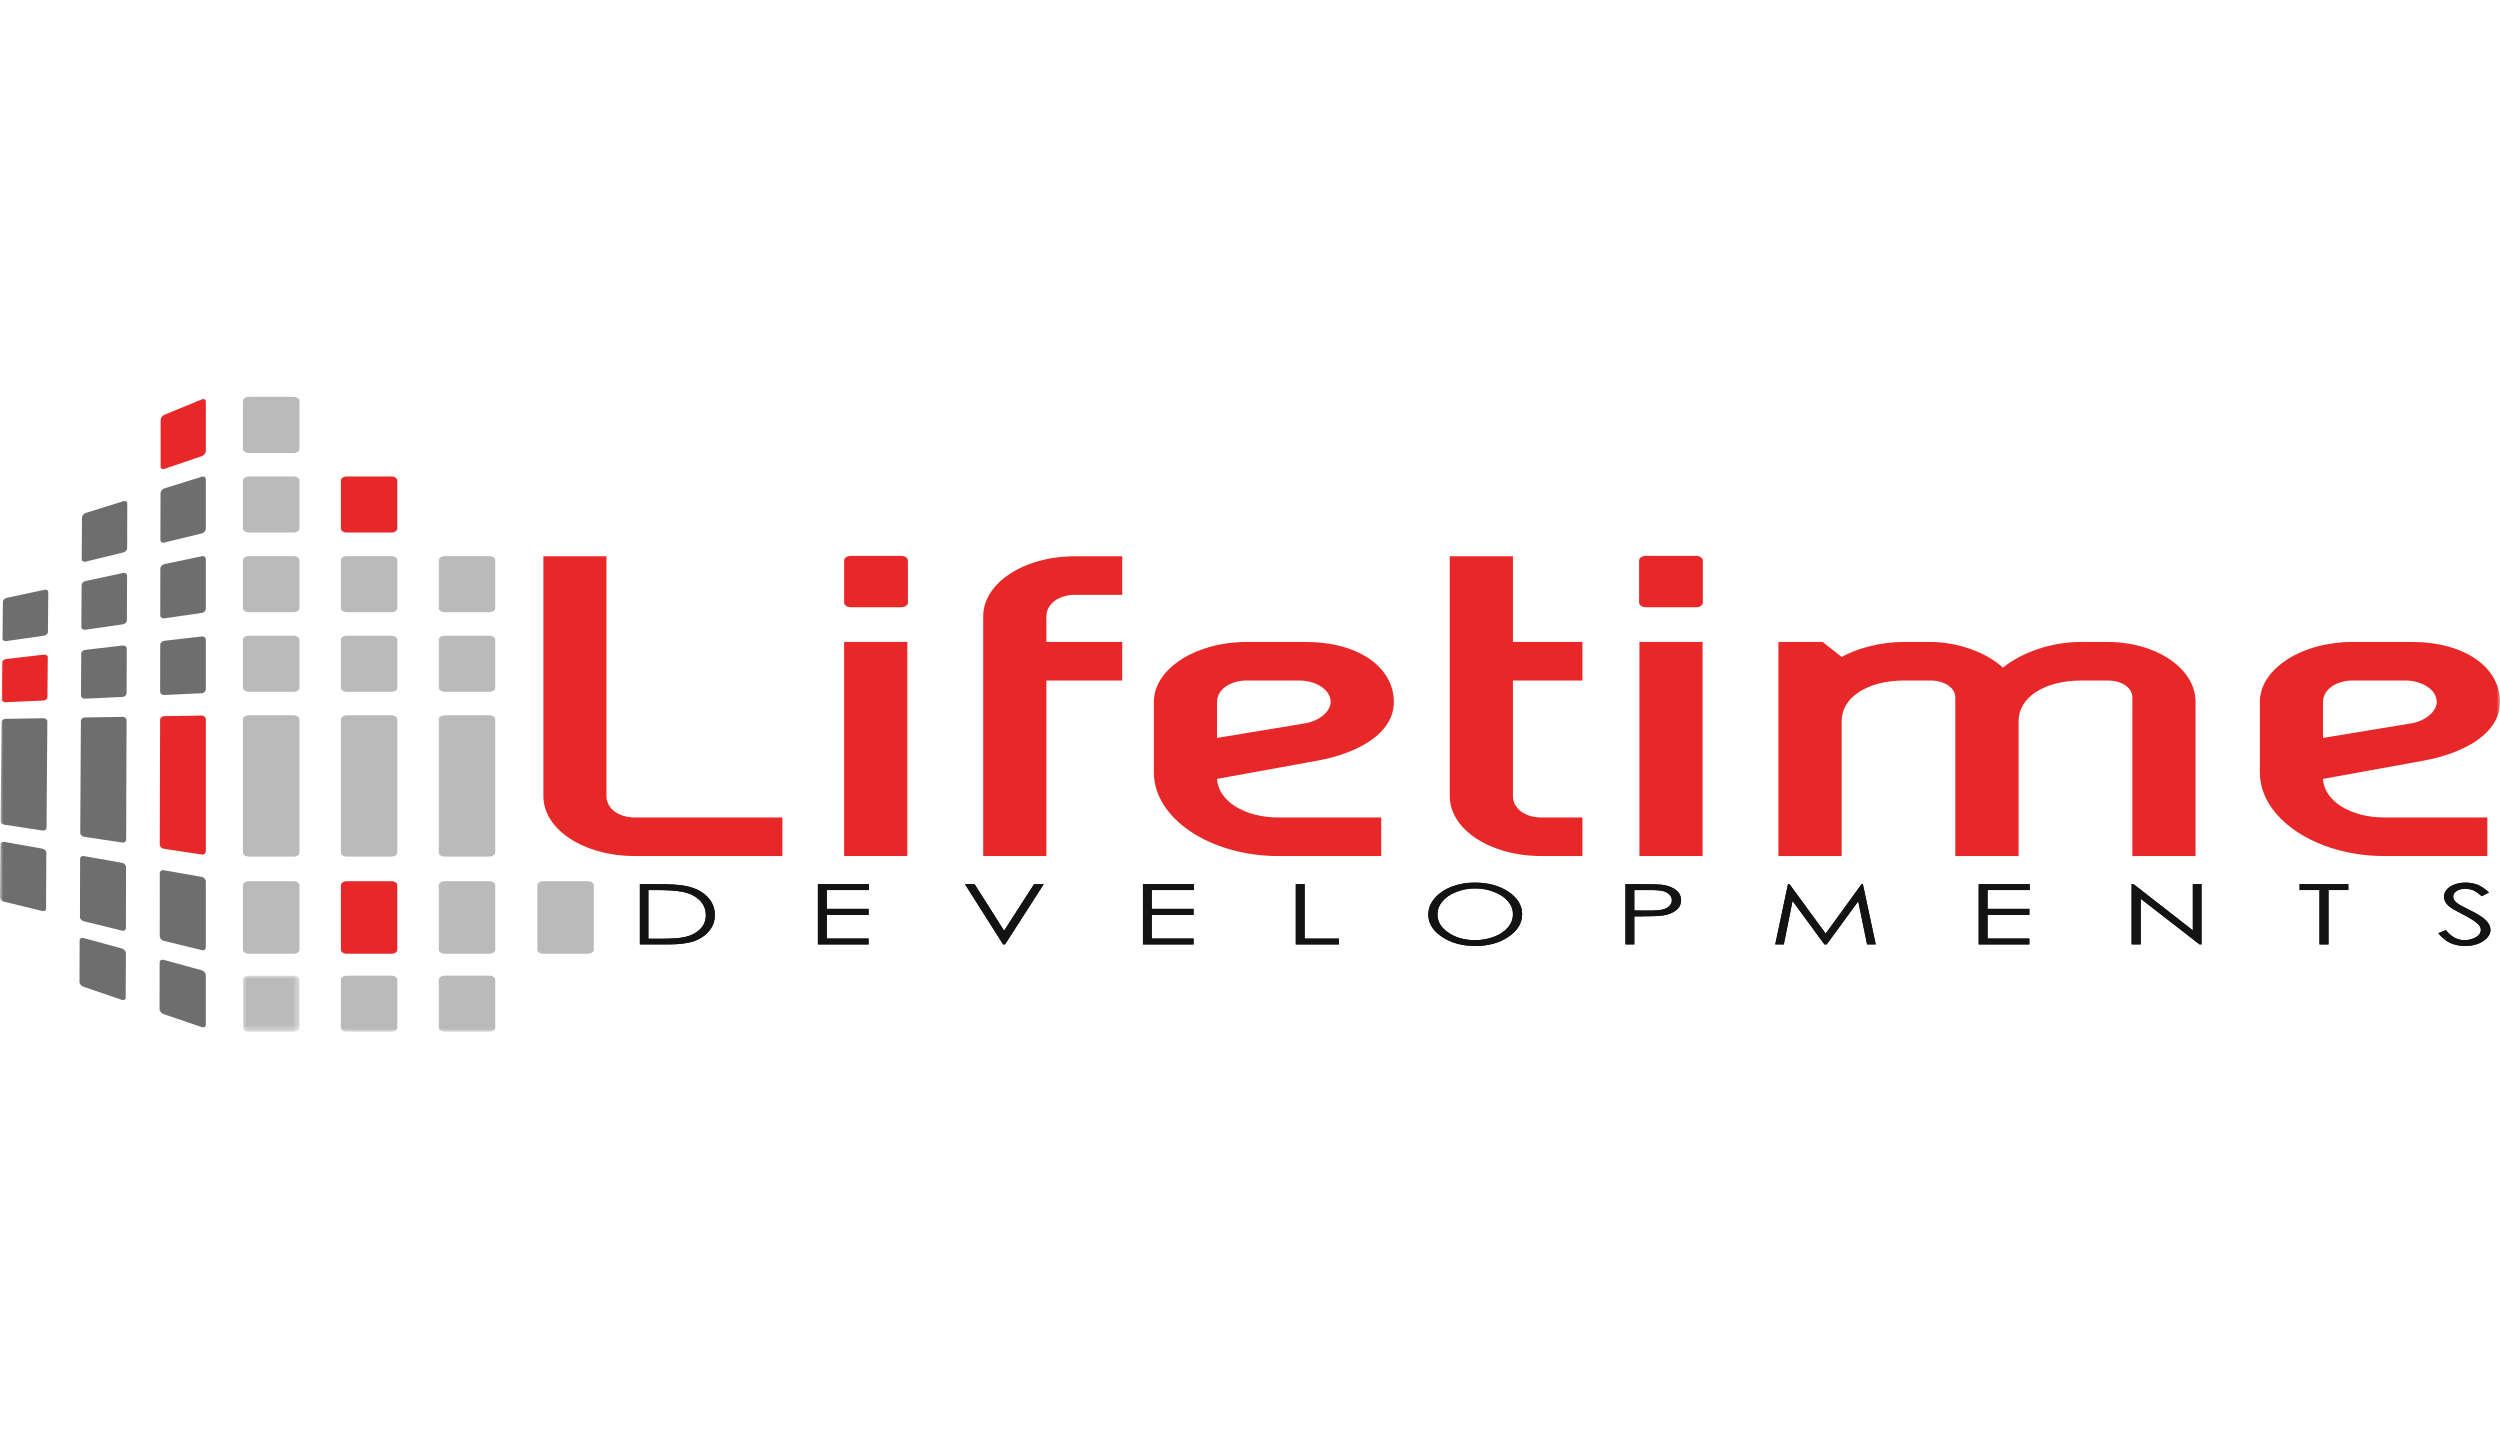<?xml version="1.0" encoding="UTF-8"?>
<svg width="378px" height="216px" viewBox="0 0 378 216" version="1.1" xmlns="http://www.w3.org/2000/svg" xmlns:xlink="http://www.w3.org/1999/xlink">
    <title>L / Lifetime Developments / Vector / lifetime-developments</title>
    <defs>
        <polygon id="path-1" points="0 0 8.547 0 8.547 8.484 0 8.484"></polygon>
        <polygon id="path-3" points="0 96 378 96 378 0 0 0"></polygon>
    </defs>
    <g id="L-/-Lifetime-Developments-/-Vector-/-lifetime-developments" stroke="none" stroke-width="1" fill="none" fill-rule="evenodd">
        <g id="Group-94" transform="translate(0, 60)">
            <path d="M98.035,81.941 L99.598,81.941 C101.452,81.941 102.747,81.863 103.464,81.697 C104.475,81.48 105.268,81.079 105.849,80.495 C106.435,79.92 106.721,79.217 106.721,78.367 C106.721,77.497 106.412,76.735 105.782,76.122 C105.148,75.487 104.278,75.06 103.161,74.838 C102.308,74.664 100.926,74.574 98.986,74.574 L98.035,74.574 L98.035,81.941 Z M96.747,82.797 L96.747,73.679 L99.537,73.679 C101.545,73.679 103.01,73.789 103.92,74.011 C105.227,74.311 106.246,74.848 106.982,75.616 C107.719,76.383 108.084,77.298 108.084,78.352 C108.084,79.268 107.794,80.073 107.216,80.765 C106.623,81.463 105.873,81.973 104.935,82.306 C104.007,82.631 102.708,82.797 101.033,82.797 L96.747,82.797 Z" id="Fill-1" fill="#141314"></path>
            <polygon id="Fill-3" fill="#141314" points="123.665 73.679 131.385 73.679 131.385 74.575 125.012 74.575 125.012 77.421 131.333 77.421 131.333 78.327 125.012 78.327 125.012 81.907 131.333 81.907 131.333 82.797 123.665 82.797"></polygon>
            <polygon id="Fill-5" fill="#141314" points="145.897 73.679 147.354 73.679 151.818 80.726 156.358 73.679 157.815 73.679 151.961 82.797 151.673 82.797"></polygon>
            <polygon id="Fill-7" fill="#141314" points="172.814 73.679 180.523 73.679 180.523 74.575 174.15 74.575 174.15 77.421 180.47 77.421 180.47 78.327 174.15 78.327 174.15 81.907 180.47 81.907 180.47 82.797 172.814 82.797"></polygon>
            <polygon id="Fill-9" fill="#141314" points="195.919 73.679 197.266 73.679 197.266 81.915 202.442 81.915 202.442 82.797 195.919 82.797"></polygon>
            <polygon id="Fill-11" fill="#141314" points="195.919 73.679 197.266 73.679 197.266 81.915 202.442 81.915 202.442 82.797 195.919 82.797"></polygon>
            <path d="M223.025,74.331 C222.02,74.331 221.076,74.506 220.193,74.863 C219.29,75.214 218.6,75.687 218.102,76.28 C217.591,76.884 217.346,77.549 217.346,78.276 C217.346,79.365 217.906,80.278 219.008,81.027 C220.121,81.775 221.465,82.153 223.025,82.153 C224.07,82.153 225.037,81.966 225.932,81.625 C226.815,81.288 227.501,80.815 228.008,80.219 C228.503,79.631 228.756,78.955 228.756,78.232 C228.756,77.508 228.503,76.859 228.008,76.263 C227.501,75.682 226.8,75.214 225.909,74.863 C225.002,74.506 224.036,74.331 223.025,74.331 M222.961,73.449 C225.002,73.449 226.713,73.91 228.087,74.838 C229.457,75.759 230.149,76.889 230.149,78.232 C230.149,79.575 229.457,80.7 228.091,81.641 C226.716,82.567 225.041,83.033 223.077,83.033 C221.072,83.033 219.389,82.567 218.015,81.641 C216.633,80.721 215.958,79.596 215.958,78.276 C215.958,77.406 216.271,76.582 216.897,75.845 C217.52,75.094 218.382,74.506 219.453,74.076 C220.537,73.661 221.697,73.449 222.961,73.449" id="Fill-13" fill="#141314"></path>
            <path d="M247.11,74.574 L247.11,77.661 L249.384,77.677 C250.307,77.677 250.988,77.626 251.417,77.508 C251.84,77.406 252.177,77.217 252.422,76.96 C252.668,76.71 252.785,76.424 252.785,76.117 C252.785,75.809 252.668,75.529 252.422,75.272 C252.177,75.022 251.852,74.843 251.456,74.736 C251.044,74.633 250.398,74.574 249.496,74.574 L247.11,74.574 Z M245.767,73.679 L248.446,73.679 C249.979,73.679 251.028,73.723 251.554,73.815 C252.331,73.943 252.954,74.209 253.445,74.601 C253.943,75.001 254.177,75.503 254.177,76.109 C254.177,76.716 253.943,77.217 253.464,77.605 C252.988,78.009 252.331,78.265 251.5,78.411 C250.889,78.506 249.753,78.557 248.077,78.557 L247.11,78.557 L247.11,82.797 L245.767,82.797 L245.767,73.679 Z" id="Fill-15" fill="#141314"></path>
            <polygon id="Fill-17" fill="#141314" points="268.414 82.797 270.343 73.679 270.569 73.679 276.043 81.16 281.469 73.679 281.664 73.679 283.616 82.797 282.3 82.797 280.962 76.276 276.194 82.797 275.852 82.797 271.033 76.225 269.713 82.797"></polygon>
            <polygon id="Fill-19" fill="#141314" points="299.175 73.679 306.898 73.679 306.898 74.575 300.522 74.575 300.522 77.421 306.842 77.421 306.842 78.327 300.522 78.327 300.522 81.907 306.842 81.907 306.842 82.797 299.175 82.797"></polygon>
            <polygon id="Fill-21" fill="#141314" points="322.298 82.797 322.298 73.679 322.588 73.679 331.554 80.669 331.554 73.679 332.873 73.679 332.873 82.797 332.581 82.797 323.68 75.897 323.68 82.797"></polygon>
            <polygon id="Fill-23" fill="#141314" points="347.697 74.574 347.697 73.679 355.069 73.679 355.069 74.574 352.073 74.574 352.073 82.797 350.703 82.797 350.703 74.574"></polygon>
            <path d="M368.676,81.104 L369.821,80.637 C370.625,81.646 371.564,82.153 372.61,82.153 C373.066,82.153 373.489,82.068 373.885,81.923 C374.286,81.786 374.593,81.595 374.8,81.36 C375.003,81.122 375.105,80.859 375.105,80.597 C375.105,80.291 374.95,79.985 374.649,79.69 C374.226,79.288 373.456,78.802 372.339,78.225 C371.224,77.661 370.514,77.242 370.236,76.979 C369.766,76.551 369.529,76.091 369.529,75.584 C369.529,75.188 369.67,74.83 369.956,74.49 C370.232,74.173 370.625,73.923 371.141,73.722 C371.643,73.539 372.206,73.449 372.799,73.449 C373.433,73.449 374.027,73.559 374.574,73.764 C375.136,73.979 375.71,74.369 376.34,74.94 L375.227,75.509 C374.728,75.053 374.297,74.753 373.932,74.608 C373.588,74.465 373.188,74.388 372.776,74.388 C372.229,74.388 371.782,74.49 371.436,74.728 C371.096,74.951 370.926,75.222 370.926,75.547 C370.926,75.751 370.974,75.943 371.104,76.127 C371.228,76.314 371.454,76.518 371.773,76.736 C371.945,76.859 372.534,77.149 373.516,77.651 C374.682,78.225 375.476,78.743 375.913,79.196 C376.344,79.664 376.562,80.117 376.562,80.586 C376.562,81.238 376.189,81.805 375.457,82.298 C374.701,82.792 373.798,83.033 372.743,83.033 C371.927,83.033 371.179,82.886 370.514,82.593 C369.849,82.291 369.239,81.794 368.676,81.104" id="Fill-25" fill="#141314"></path>
            <path d="M45.28,7.871 C45.28,8.216 44.872,8.493 44.366,8.493 L37.647,8.493 C37.144,8.493 36.733,8.216 36.733,7.871 L36.733,0.62 C36.733,0.274 37.144,0 37.647,0 L44.366,0 C44.872,0 45.28,0.274 45.28,0.62 L45.28,7.871 Z" id="Fill-27" fill="#BBBABA"></path>
            <path d="M45.28,19.909 C45.28,20.25 44.872,20.524 44.366,20.524 L37.647,20.524 C37.144,20.524 36.733,20.25 36.733,19.909 L36.733,12.653 C36.733,12.321 37.144,12.039 37.647,12.039 L44.366,12.039 C44.872,12.039 45.28,12.321 45.28,12.653 L45.28,19.909 Z" id="Fill-29" fill="#BBBABA"></path>
            <path d="M45.28,31.946 C45.28,32.289 44.872,32.565 44.366,32.565 L37.647,32.565 C37.144,32.565 36.733,32.289 36.733,31.946 L36.733,24.7 C36.733,24.354 37.144,24.086 37.647,24.086 L44.366,24.086 C44.872,24.086 45.28,24.354 45.28,24.7 L45.28,31.946 Z" id="Fill-31" fill="#BBBABA"></path>
            <path d="M45.28,43.985 C45.28,44.325 44.872,44.599 44.366,44.599 L37.647,44.599 C37.144,44.599 36.733,44.325 36.733,43.985 L36.733,36.729 C36.733,36.396 37.144,36.12 37.647,36.12 L44.366,36.12 C44.872,36.12 45.28,36.396 45.28,36.729 L45.28,43.985 Z" id="Fill-33" fill="#BBBABA"></path>
            <path d="M45.28,68.914 C45.28,69.247 44.872,69.523 44.366,69.523 L37.647,69.523 C37.144,69.523 36.733,69.247 36.733,68.914 L36.733,48.759 C36.733,48.427 37.144,48.153 37.647,48.153 L44.366,48.153 C44.872,48.153 45.28,48.427 45.28,48.759 L45.28,68.914 Z" id="Fill-35" fill="#BBBABA"></path>
            <path d="M45.28,83.603 C45.28,83.936 44.872,84.209 44.366,84.209 L37.647,84.209 C37.144,84.209 36.733,83.936 36.733,83.603 L36.733,73.851 C36.733,73.513 37.144,73.237 37.647,73.237 L44.366,73.237 C44.872,73.237 45.28,73.513 45.28,73.851 L45.28,83.603 Z" id="Fill-37" fill="#BBBABA"></path>
            <g id="Group-41" transform="translate(36.733, 87.516)">
                <mask id="mask-2" fill="white">
                    <use xlink:href="#path-1"></use>
                </mask>
                <g id="Clip-40"></g>
                <path d="M8.547,7.87 C8.547,8.211 8.139,8.484 7.633,8.484 L0.914,8.484 C0.412,8.484 0,8.211 0,7.87 L0,0.614 C0,0.282 0.412,0 0.914,0 L7.633,0 C8.139,0 8.547,0.282 8.547,0.614 L8.547,7.87 Z" id="Fill-39" fill="#BBBABA" mask="url(#mask-2)"></path>
            </g>
            <path d="M60.071,19.909 C60.071,20.25 59.671,20.524 59.18,20.524 L52.446,20.524 C51.947,20.524 51.543,20.25 51.543,19.909 L51.543,12.653 C51.543,12.321 51.947,12.039 52.446,12.039 L59.18,12.039 C59.671,12.039 60.071,12.321 60.071,12.653 L60.071,19.909 Z" id="Fill-42" fill="#E82828"></path>
            <mask id="mask-4" fill="white">
                <use xlink:href="#path-3"></use>
            </mask>
            <g id="Clip-45"></g>
            <polygon id="Fill-44" fill="#E82828" mask="url(#mask-4)" points="127.632 69.434 137.19 69.434 137.19 37.061 127.632 37.061"></polygon>
            <path d="M158.212,33.184 L158.212,37.061 L169.682,37.061 L169.682,42.892 L158.212,42.892 L158.212,69.434 L148.661,69.434 L148.661,33.184 C148.661,28.12 154.873,24.111 162.516,24.111 L169.682,24.111 L169.682,29.943 L162.516,29.943 C160.031,29.943 158.212,31.362 158.212,33.184" id="Fill-46" fill="#E82828" mask="url(#mask-4)"></path>
            <path d="M184.015,51.573 L197.36,49.364 C199.38,49.037 201.193,47.617 201.193,46.134 C201.193,44.248 198.905,42.892 196.417,42.892 L188.511,42.892 C186.028,42.892 184.015,44.248 184.015,46.134 L184.015,51.573 Z M208.838,69.434 L193.284,69.434 C182.962,69.434 174.465,63.73 174.465,56.806 L174.465,46.134 C174.465,41.076 180.867,37.061 188.511,37.061 L197.36,37.061 C205.507,37.061 210.748,40.949 210.748,46.134 C210.748,50.98 205.21,53.891 199.282,54.995 L184.015,57.77 C184.209,61.154 188.218,63.603 193.284,63.603 L208.838,63.603 L208.838,69.434 Z" id="Fill-47" fill="#E82828" mask="url(#mask-4)"></path>
            <path d="M239.266,63.602 L239.266,69.433 L233.067,69.433 C225.312,69.433 219.204,65.418 219.204,60.366 L219.204,24.112 L228.756,24.112 L228.756,37.06 L239.266,37.06 L239.266,42.893 L228.756,42.893 L228.756,60.366 C228.756,62.247 230.575,63.602 233.067,63.602 L239.266,63.602 Z" id="Fill-48" fill="#E82828" mask="url(#mask-4)"></path>
            <path d="M118.3,63.602 L118.3,69.433 L96,69.433 C88.261,69.433 82.157,65.418 82.157,60.366 L82.157,24.112 L91.696,24.112 L91.696,60.366 C91.696,62.247 93.52,63.602 96,63.602 L118.3,63.602 Z" id="Fill-49" fill="#E82828" mask="url(#mask-4)"></path>
            <polygon id="Fill-50" fill="#E82828" mask="url(#mask-4)" points="247.88 69.434 257.427 69.434 257.427 37.061 247.88 37.061"></polygon>
            <path d="M278.456,69.434 L268.894,69.434 L268.894,37.061 L275.584,37.061 L278.456,39.33 C280.849,38.032 284.187,37.061 288.007,37.061 L291.832,37.061 C296.042,37.061 300.431,38.678 302.836,40.949 C305.691,38.678 309.993,37.061 314.774,37.061 L318.591,37.061 C326.042,37.061 331.971,41.077 331.971,46.125 L331.971,69.434 L322.41,69.434 L322.41,45.468 C322.41,43.992 320.882,42.892 318.591,42.892 L314.774,42.892 C309.031,42.892 305.211,45.468 305.211,49.036 L305.211,69.434 L295.645,69.434 L295.645,45.468 C295.645,43.992 294.026,42.892 291.832,42.892 L288.007,42.892 C282.281,42.892 278.456,45.468 278.456,49.036 L278.456,69.434 Z" id="Fill-51" fill="#E82828" mask="url(#mask-4)"></path>
            <path d="M351.238,51.573 L364.618,49.364 C366.623,49.037 368.434,47.617 368.434,46.134 C368.434,44.248 366.147,42.892 363.659,42.892 L355.734,42.892 C353.247,42.892 351.238,44.248 351.238,46.134 L351.238,51.573 Z M376.086,69.434 L360.507,69.434 C350.189,69.434 341.692,63.73 341.692,56.806 L341.692,46.134 C341.692,41.076 348.097,37.061 355.734,37.061 L364.618,37.061 C372.742,37.061 378.002,40.949 378.002,46.134 C378.002,50.98 372.452,53.891 366.528,54.995 L351.238,57.77 C351.424,61.154 355.452,63.603 360.507,63.603 L376.086,63.603 L376.086,69.434 Z" id="Fill-52" fill="#E82828" mask="url(#mask-4)"></path>
            <path d="M137.274,31.127 C137.274,31.511 136.81,31.817 136.256,31.817 L128.655,31.817 C128.089,31.817 127.633,31.511 127.633,31.127 L127.633,24.738 C127.633,24.36 128.089,24.048 128.655,24.048 L136.256,24.048 C136.81,24.048 137.274,24.36 137.274,24.738 L137.274,31.127 Z" id="Fill-53" fill="#E82828" mask="url(#mask-4)"></path>
            <path d="M257.466,31.127 C257.466,31.511 257.006,31.817 256.447,31.817 L248.851,31.817 C248.289,31.817 247.832,31.511 247.832,31.127 L247.832,24.738 C247.832,24.36 248.289,24.048 248.851,24.048 L256.447,24.048 C257.006,24.048 257.466,24.36 257.466,24.738 L257.466,31.127 Z" id="Fill-54" fill="#E82828" mask="url(#mask-4)"></path>
            <path d="M60.071,31.946 C60.071,32.289 59.671,32.565 59.18,32.565 L52.446,32.565 C51.947,32.565 51.543,32.289 51.543,31.946 L51.543,24.7 C51.543,24.354 51.947,24.086 52.446,24.086 L59.18,24.086 C59.671,24.086 60.071,24.354 60.071,24.7 L60.071,31.946 Z" id="Fill-55" fill="#BBBABA" mask="url(#mask-4)"></path>
            <path d="M60.071,43.985 C60.071,44.325 59.671,44.599 59.18,44.599 L52.446,44.599 C51.947,44.599 51.543,44.325 51.543,43.985 L51.543,36.729 C51.543,36.396 51.947,36.12 52.446,36.12 L59.18,36.12 C59.671,36.12 60.071,36.396 60.071,36.729 L60.071,43.985 Z" id="Fill-56" fill="#BBBABA" mask="url(#mask-4)"></path>
            <path d="M60.071,68.914 C60.071,69.247 59.671,69.523 59.18,69.523 L52.446,69.523 C51.947,69.523 51.543,69.247 51.543,68.914 L51.543,48.759 C51.543,48.427 51.947,48.153 52.446,48.153 L59.18,48.153 C59.671,48.153 60.071,48.427 60.071,48.759 L60.071,68.914 Z" id="Fill-57" fill="#BBBABA" mask="url(#mask-4)"></path>
            <path d="M74.878,31.946 C74.878,32.289 74.478,32.565 73.979,32.565 L67.252,32.565 C66.742,32.565 66.346,32.289 66.346,31.946 L66.346,24.7 C66.346,24.354 66.742,24.086 67.252,24.086 L73.979,24.086 C74.478,24.086 74.878,24.354 74.878,24.7 L74.878,31.946 Z" id="Fill-58" fill="#BBBABA" mask="url(#mask-4)"></path>
            <path d="M74.878,43.985 C74.878,44.325 74.478,44.599 73.979,44.599 L67.252,44.599 C66.742,44.599 66.346,44.325 66.346,43.985 L66.346,36.729 C66.346,36.396 66.742,36.12 67.252,36.12 L73.979,36.12 C74.478,36.12 74.878,36.396 74.878,36.729 L74.878,43.985 Z" id="Fill-59" fill="#BBBABA" mask="url(#mask-4)"></path>
            <path d="M74.878,68.914 C74.878,69.247 74.478,69.523 73.979,69.523 L67.252,69.523 C66.742,69.523 66.346,69.247 66.346,68.914 L66.346,48.759 C66.346,48.427 66.742,48.153 67.252,48.153 L73.979,48.153 C74.478,48.153 74.878,48.427 74.878,48.759 L74.878,68.914 Z" id="Fill-60" fill="#BBBABA" mask="url(#mask-4)"></path>
            <path d="M60.071,83.603 C60.071,83.936 59.671,84.209 59.18,84.209 L52.446,84.209 C51.947,84.209 51.543,83.936 51.543,83.603 L51.543,73.851 C51.543,73.513 51.947,73.237 52.446,73.237 L59.18,73.237 C59.671,73.237 60.071,73.513 60.071,73.851 L60.071,83.603 Z" id="Fill-61" fill="#E82828" mask="url(#mask-4)"></path>
            <path d="M60.071,95.386 C60.071,95.727 59.671,96 59.18,96 L52.446,96 C51.947,96 51.543,95.727 51.543,95.386 L51.543,88.13 C51.543,87.797 51.947,87.516 52.446,87.516 L59.18,87.516 C59.671,87.516 60.071,87.797 60.071,88.13 L60.071,95.386 Z" id="Fill-62" fill="#BBBABA" mask="url(#mask-4)"></path>
            <path d="M74.878,83.603 C74.878,83.936 74.478,84.209 73.979,84.209 L67.252,84.209 C66.742,84.209 66.346,83.936 66.346,83.603 L66.346,73.851 C66.346,73.513 66.742,73.237 67.252,73.237 L73.979,73.237 C74.478,73.237 74.878,73.513 74.878,73.851 L74.878,83.603 Z" id="Fill-63" fill="#BBBABA" mask="url(#mask-4)"></path>
            <path d="M74.878,95.386 C74.878,95.727 74.478,96 73.979,96 L67.252,96 C66.742,96 66.346,95.727 66.346,95.386 L66.346,88.13 C66.346,87.797 66.742,87.516 67.252,87.516 L73.979,87.516 C74.478,87.516 74.878,87.797 74.878,88.13 L74.878,95.386 Z" id="Fill-64" fill="#BBBABA" mask="url(#mask-4)"></path>
            <path d="M89.782,83.603 C89.782,83.936 89.382,84.209 88.883,84.209 L82.157,84.209 C81.647,84.209 81.25,83.936 81.25,83.603 L81.25,73.851 C81.25,73.513 81.647,73.237 82.157,73.237 L88.883,73.237 C89.382,73.237 89.782,73.513 89.782,73.851 L89.782,83.603 Z" id="Fill-65" fill="#BBBABA" mask="url(#mask-4)"></path>
            <path d="M30.53,0.376 L24.886,2.704 C24.546,2.832 24.287,3.197 24.287,3.514 L24.287,10.531 C24.287,10.845 24.534,11.003 24.867,10.888 L30.53,8.963 C30.843,8.85 31.12,8.492 31.12,8.159 L31.12,0.722 C31.12,0.395 30.843,0.236 30.53,0.376" id="Fill-66" fill="#E82828" mask="url(#mask-4)"></path>
            <path d="M18.649,15.781 L12.978,17.552 C12.657,17.654 12.398,17.966 12.398,18.247 L12.356,24.554 C12.356,24.835 12.632,24.999 12.945,24.918 L18.626,23.536 C18.959,23.464 19.227,23.166 19.227,22.858 L19.239,16.139 C19.239,15.838 18.974,15.684 18.649,15.781" id="Fill-67" fill="#6E6E6E" mask="url(#mask-4)"></path>
            <path d="M30.53,12.073 L24.851,13.847 C24.53,13.951 24.271,14.282 24.271,14.59 L24.252,21.618 C24.252,21.929 24.517,22.109 24.83,22.032 L30.53,20.651 C30.843,20.569 31.12,20.249 31.12,19.917 L31.12,12.486 C31.12,12.15 30.843,11.971 30.53,12.073" id="Fill-68" fill="#6E6E6E" mask="url(#mask-4)"></path>
            <path d="M6.712,29.176 L1.031,30.396 C0.703,30.467 0.438,30.718 0.438,30.966 L0.37,36.568 C0.37,36.816 0.631,36.969 0.958,36.933 L6.652,36.115 C6.985,36.056 7.248,35.807 7.248,35.532 L7.302,29.533 C7.309,29.265 7.037,29.106 6.712,29.176" id="Fill-69" fill="#6E6E6E" mask="url(#mask-4)"></path>
            <path d="M18.619,26.636 L12.935,27.846 C12.618,27.915 12.337,28.204 12.337,28.477 L12.303,34.79 C12.297,35.065 12.567,35.263 12.896,35.22 L18.588,34.394 C18.925,34.343 19.186,34.069 19.186,33.766 L19.213,27.045 C19.213,26.746 18.936,26.559 18.619,26.636" id="Fill-70" fill="#6E6E6E" mask="url(#mask-4)"></path>
            <path d="M30.53,24.099 L24.83,25.301 C24.513,25.373 24.244,25.685 24.244,25.991 L24.229,33.019 C24.229,33.327 24.494,33.537 24.83,33.499 L30.53,32.672 C30.843,32.637 31.12,32.329 31.12,31.997 L31.12,24.56 C31.12,24.227 30.843,24.022 30.53,24.099" id="Fill-71" fill="#6E6E6E" mask="url(#mask-4)"></path>
            <path d="M6.637,38.979 L0.933,39.645 C0.612,39.68 0.336,39.91 0.336,40.161 L0.279,45.757 C0.279,46.005 0.537,46.184 0.865,46.176 L6.581,45.916 C6.919,45.903 7.172,45.664 7.172,45.404 L7.226,39.393 C7.238,39.133 6.962,38.947 6.637,38.979" id="Fill-72" fill="#E82828" mask="url(#mask-4)"></path>
            <path d="M18.57,37.603 L12.874,38.263 C12.549,38.299 12.281,38.555 12.281,38.836 L12.24,45.149 C12.24,45.43 12.503,45.648 12.835,45.64 L18.551,45.374 C18.883,45.353 19.14,45.103 19.14,44.811 L19.171,38.084 C19.173,37.788 18.907,37.577 18.57,37.603" id="Fill-73" fill="#6E6E6E" mask="url(#mask-4)"></path>
            <path d="M30.53,36.235 L24.826,36.887 C24.494,36.933 24.225,37.214 24.225,37.521 L24.21,44.548 C24.21,44.862 24.474,45.098 24.811,45.085 L30.526,44.816 C30.843,44.811 31.12,44.529 31.12,44.202 L31.12,36.764 C31.12,36.431 30.843,36.202 30.53,36.235" id="Fill-74" fill="#6E6E6E" mask="url(#mask-4)"></path>
            <path d="M6.558,48.596 L0.842,48.691 C0.513,48.704 0.241,48.908 0.241,49.151 L0.086,64.165 C0.086,64.407 0.351,64.651 0.691,64.702 L6.43,65.572 C6.764,65.615 7.033,65.443 7.037,65.175 L7.159,49.066 C7.159,48.801 6.894,48.588 6.558,48.596" id="Fill-75" fill="#6E6E6E" mask="url(#mask-4)"></path>
            <path d="M18.533,48.391 L12.821,48.478 C12.496,48.494 12.231,48.735 12.231,49.011 L12.133,65.917 C12.129,66.204 12.397,66.459 12.722,66.526 L18.484,67.388 C18.813,67.439 19.076,67.242 19.076,66.94 L19.136,48.921 C19.136,48.627 18.869,48.384 18.533,48.391" id="Fill-76" fill="#6E6E6E" mask="url(#mask-4)"></path>
            <path d="M30.526,48.187 L24.799,48.289 C24.463,48.289 24.206,48.555 24.206,48.857 L24.158,67.682 C24.158,68.001 24.434,68.291 24.763,68.334 L30.526,69.204 C30.843,69.255 31.12,69.037 31.12,68.705 L31.12,48.767 C31.12,48.448 30.843,48.179 30.526,48.187" id="Fill-77" fill="#E82828" mask="url(#mask-4)"></path>
            <path d="M6.418,68.321 L0.667,67.298 C0.337,67.247 0.061,67.4 0.061,67.65 L0.001,75.738 C0.001,75.993 0.26,76.25 0.596,76.331 L6.37,77.738 C6.698,77.831 6.961,77.678 6.961,77.405 L7.007,68.914 C7.019,68.648 6.743,68.385 6.418,68.321" id="Fill-78" fill="#6E6E6E" mask="url(#mask-4)"></path>
            <path d="M18.472,70.464 L12.708,69.442 C12.372,69.375 12.111,69.562 12.111,69.836 L12.088,78.633 C12.072,78.922 12.337,79.217 12.673,79.293 L18.433,80.705 C18.774,80.79 19.038,80.61 19.038,80.316 L19.058,71.109 C19.062,70.807 18.797,70.521 18.472,70.464" id="Fill-79" fill="#6E6E6E" mask="url(#mask-4)"></path>
            <path d="M30.526,72.592 L24.763,71.575 C24.426,71.518 24.158,71.728 24.158,72.029 L24.154,81.549 C24.154,81.856 24.422,82.17 24.755,82.255 L30.519,83.662 C30.843,83.749 31.12,83.552 31.12,83.227 L31.12,73.295 C31.12,72.963 30.843,72.656 30.526,72.592" id="Fill-80" fill="#6E6E6E" mask="url(#mask-4)"></path>
            <path d="M18.423,83.406 L12.659,81.839 C12.319,81.748 12.054,81.89 12.042,82.163 L12.017,88.48 C12.017,88.762 12.28,89.084 12.624,89.197 L18.407,91.174 C18.732,91.276 19.005,91.135 19.005,90.842 L19.034,84.107 C19.034,83.815 18.759,83.508 18.423,83.406" id="Fill-81" fill="#6E6E6E" mask="url(#mask-4)"></path>
            <path d="M24.754,85.13 C24.414,85.043 24.147,85.227 24.139,85.529 L24.124,92.555 C24.124,92.88 24.41,93.22 24.735,93.335 L30.518,95.3 C30.843,95.412 31.119,95.241 31.119,94.916 L31.119,87.473 C31.119,87.145 30.843,86.807 30.518,86.71 L24.754,85.13 Z" id="Fill-82" fill="#6E6E6E" mask="url(#mask-4)"></path>
            <path d="M98.035,81.941 L99.598,81.941 C101.452,81.941 102.747,81.863 103.464,81.697 C104.475,81.48 105.268,81.079 105.849,80.495 C106.435,79.92 106.721,79.217 106.721,78.367 C106.721,77.497 106.412,76.735 105.782,76.122 C105.148,75.487 104.278,75.06 103.161,74.838 C102.308,74.664 100.926,74.574 98.986,74.574 L98.035,74.574 L98.035,81.941 Z M96.747,82.797 L96.747,73.679 L99.537,73.679 C101.545,73.679 103.01,73.789 103.92,74.011 C105.227,74.311 106.246,74.848 106.982,75.616 C107.719,76.383 108.084,77.298 108.084,78.352 C108.084,79.268 107.794,80.073 107.216,80.765 C106.623,81.463 105.873,81.973 104.935,82.306 C104.007,82.631 102.708,82.797 101.033,82.797 L96.747,82.797 Z" id="Fill-83" fill="#141314" mask="url(#mask-4)"></path>
            <polygon id="Fill-84" fill="#141314" mask="url(#mask-4)" points="123.665 73.679 131.385 73.679 131.385 74.575 125.012 74.575 125.012 77.421 131.333 77.421 131.333 78.327 125.012 78.327 125.012 81.907 131.333 81.907 131.333 82.797 123.665 82.797"></polygon>
            <polygon id="Fill-85" fill="#141314" mask="url(#mask-4)" points="145.897 73.679 147.354 73.679 151.818 80.726 156.358 73.679 157.815 73.679 151.961 82.797 151.673 82.797"></polygon>
            <polygon id="Fill-86" fill="#141314" mask="url(#mask-4)" points="172.814 73.679 180.523 73.679 180.523 74.575 174.15 74.575 174.15 77.421 180.47 77.421 180.47 78.327 174.15 78.327 174.15 81.907 180.47 81.907 180.47 82.797 172.814 82.797"></polygon>
            <path d="M223.025,74.331 C222.02,74.331 221.076,74.506 220.193,74.863 C219.29,75.214 218.6,75.687 218.102,76.28 C217.591,76.884 217.346,77.549 217.346,78.276 C217.346,79.365 217.906,80.278 219.008,81.027 C220.121,81.775 221.465,82.153 223.025,82.153 C224.07,82.153 225.037,81.966 225.932,81.625 C226.815,81.288 227.501,80.815 228.008,80.219 C228.503,79.631 228.756,78.955 228.756,78.232 C228.756,77.508 228.503,76.859 228.008,76.263 C227.501,75.682 226.8,75.214 225.909,74.863 C225.002,74.506 224.036,74.331 223.025,74.331 M222.961,73.449 C225.002,73.449 226.713,73.91 228.087,74.838 C229.457,75.759 230.149,76.889 230.149,78.232 C230.149,79.575 229.457,80.7 228.091,81.641 C226.716,82.567 225.041,83.033 223.077,83.033 C221.072,83.033 219.389,82.567 218.015,81.641 C216.633,80.721 215.958,79.596 215.958,78.276 C215.958,77.406 216.271,76.582 216.897,75.845 C217.52,75.094 218.382,74.506 219.453,74.076 C220.537,73.661 221.697,73.449 222.961,73.449" id="Fill-87" fill="#141314" mask="url(#mask-4)"></path>
            <path d="M247.11,74.574 L247.11,77.661 L249.384,77.677 C250.307,77.677 250.988,77.626 251.417,77.508 C251.84,77.406 252.177,77.217 252.422,76.96 C252.668,76.71 252.785,76.424 252.785,76.117 C252.785,75.809 252.668,75.529 252.422,75.272 C252.177,75.022 251.852,74.843 251.456,74.736 C251.044,74.633 250.398,74.574 249.496,74.574 L247.11,74.574 Z M245.767,73.679 L248.446,73.679 C249.979,73.679 251.028,73.723 251.554,73.815 C252.331,73.943 252.954,74.209 253.445,74.601 C253.943,75.001 254.177,75.503 254.177,76.109 C254.177,76.716 253.943,77.217 253.464,77.605 C252.988,78.009 252.331,78.265 251.5,78.411 C250.889,78.506 249.753,78.557 248.077,78.557 L247.11,78.557 L247.11,82.797 L245.767,82.797 L245.767,73.679 Z" id="Fill-88" fill="#141314" mask="url(#mask-4)"></path>
            <polygon id="Fill-89" fill="#141314" mask="url(#mask-4)" points="268.414 82.797 270.343 73.679 270.569 73.679 276.043 81.16 281.469 73.679 281.664 73.679 283.616 82.797 282.3 82.797 280.962 76.276 276.194 82.797 275.852 82.797 271.033 76.225 269.713 82.797"></polygon>
            <polygon id="Fill-90" fill="#141314" mask="url(#mask-4)" points="299.175 73.679 306.898 73.679 306.898 74.575 300.522 74.575 300.522 77.421 306.842 77.421 306.842 78.327 300.522 78.327 300.522 81.907 306.842 81.907 306.842 82.797 299.175 82.797"></polygon>
            <polygon id="Fill-91" fill="#141314" mask="url(#mask-4)" points="322.298 82.797 322.298 73.679 322.588 73.679 331.554 80.669 331.554 73.679 332.873 73.679 332.873 82.797 332.581 82.797 323.68 75.897 323.68 82.797"></polygon>
            <polygon id="Fill-92" fill="#141314" mask="url(#mask-4)" points="347.697 74.574 347.697 73.679 355.069 73.679 355.069 74.574 352.073 74.574 352.073 82.797 350.703 82.797 350.703 74.574"></polygon>
            <path d="M368.676,81.104 L369.821,80.637 C370.625,81.646 371.564,82.153 372.61,82.153 C373.066,82.153 373.489,82.068 373.885,81.923 C374.286,81.786 374.593,81.595 374.8,81.36 C375.003,81.122 375.105,80.859 375.105,80.597 C375.105,80.291 374.95,79.985 374.649,79.69 C374.226,79.288 373.456,78.802 372.339,78.225 C371.224,77.661 370.514,77.242 370.236,76.979 C369.766,76.551 369.529,76.091 369.529,75.584 C369.529,75.188 369.67,74.83 369.956,74.49 C370.232,74.173 370.625,73.923 371.141,73.722 C371.643,73.539 372.206,73.449 372.799,73.449 C373.433,73.449 374.027,73.559 374.574,73.764 C375.136,73.979 375.71,74.369 376.34,74.94 L375.227,75.509 C374.728,75.053 374.297,74.753 373.932,74.608 C373.588,74.465 373.188,74.388 372.776,74.388 C372.229,74.388 371.782,74.49 371.436,74.728 C371.096,74.951 370.926,75.222 370.926,75.547 C370.926,75.751 370.974,75.943 371.104,76.127 C371.228,76.314 371.454,76.518 371.773,76.736 C371.945,76.859 372.534,77.149 373.516,77.651 C374.682,78.225 375.476,78.743 375.913,79.196 C376.344,79.664 376.562,80.117 376.562,80.586 C376.562,81.238 376.189,81.805 375.457,82.298 C374.701,82.792 373.798,83.033 372.743,83.033 C371.927,83.033 371.179,82.886 370.514,82.593 C369.849,82.291 369.239,81.794 368.676,81.104" id="Fill-93" fill="#141314" mask="url(#mask-4)"></path>
        </g>
    </g>
</svg>